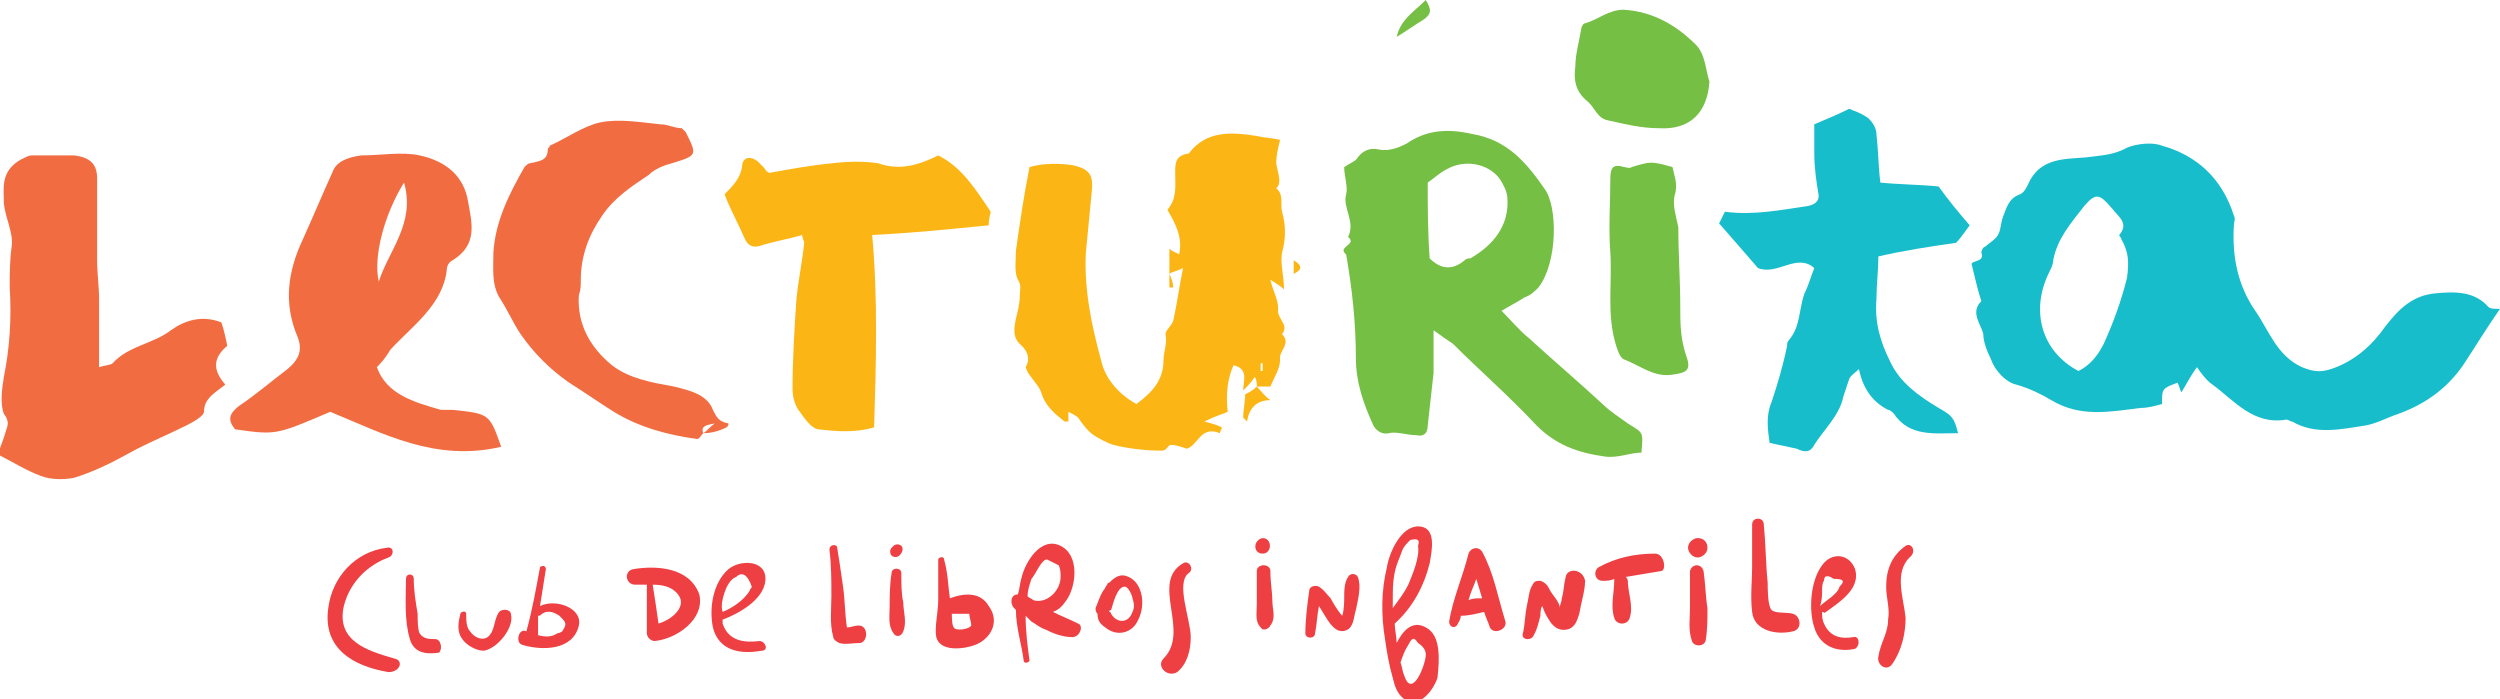 <?xml version="1.0" encoding="utf-8"?>
<!-- Generator: Adobe Illustrator 22.0.1, SVG Export Plug-In . SVG Version: 6.00 Build 0)  -->
<svg version="1.1" id="Layer_1" xmlns="http://www.w3.org/2000/svg" xmlns:xlink="http://www.w3.org/1999/xlink" x="0px" y="0px"
	 viewBox="0 0 128.7 36" style="enable-background:new 0 0 128.7 36;" xml:space="preserve">
<style type="text/css">
	.st0{fill:#EE4043;}
	.st1{fill:#17BDCB;}
	.st2{fill:#FBB615;}
	.st3{fill:#F26C42;}
	.st4{fill:#75BF44;}
</style>
<g>
	<g>
		<g>
			<path class="st0" d="M20.3,33.9c-1.4-0.4-3-0.9-2.6-2.7c0.3-1.2,1.2-2.1,2.3-2.5c0.3-0.1,0.3-0.6-0.1-0.5c-1.6,0.2-2.8,1.5-3,3.1
				c-0.3,2.1,1.3,3,3.1,3.3C20.6,34.6,20.8,34,20.3,33.9z"/>
			<path class="st0" d="M22.4,32.9c-0.3,0-0.6,0-0.8-0.3c-0.1-0.2-0.1-0.7-0.1-1c-0.1-0.6-0.2-1.2-0.2-1.8c0-0.3-0.4-0.3-0.4,0
				c0,1-0.1,2.1,0.2,3.1c0.2,0.7,0.8,0.8,1.5,0.7C22.8,33.4,22.7,32.9,22.4,32.9z"/>
			<path class="st0" d="M25.7,31.5c-0.3,0.4-0.2,1-0.6,1.3c-0.3,0.2-0.7,0-0.9-0.3c-0.2-0.2-0.2-0.6-0.2-0.9c0-0.2-0.3-0.1-0.3,0
				c-0.1,0.4-0.2,0.9,0.1,1.3c0.2,0.3,0.7,0.6,1.1,0.6c0.7-0.1,1.6-1.2,1.4-1.9C26.3,31.4,25.9,31.3,25.7,31.5z"/>
			<path class="st0" d="M27.8,31.2c0.1-0.6,0.2-1.3,0.3-1.9c0-0.2-0.2-0.2-0.3-0.1c-0.2,1.1-0.4,2.2-0.7,3.3c0,0,0,0,0,0
				c-0.4-0.2-0.6,0.6-0.2,0.7c1,0.3,2.6,0.3,2.9-1C30,31.3,28.6,30.8,27.8,31.2z M29,32.4c0,0.1-0.2,0.2-0.3,0.2
				c-0.3,0.2-0.6,0.2-1,0.1c0-0.3,0-0.7,0-1c0.1,0,0.1,0,0.2-0.1c0.3-0.2,0.6-0.1,0.9,0.1C29.1,32,29.2,32.1,29,32.4z"/>
		</g>
		<g>
			<path class="st0" d="M32.6,29.3c-0.5,0.1-0.4,0.8,0.1,0.8c0.2,0,0.4,0,0.6,0c0,0.8,0,1.7,0,2.5c0,0.2,0.2,0.4,0.4,0.4
				c1.1-0.1,2.6-1.1,2.3-2.4C35.5,29.2,33.8,29.1,32.6,29.3z M33.9,32.1c-0.1-0.7-0.2-1.4-0.3-2c0.5,0,1,0.1,1.3,0.5
				C35.4,31.2,34.6,31.9,33.9,32.1z"/>
			<path class="st0" d="M39.1,33c-0.8,0.1-1.6,0-1.9-0.9c0-0.1,0-0.1,0-0.2c0,0,0,0,0,0c0.8-0.3,2.1-1,2.2-2
				c0.1-1.1-1.3-1.1-1.9-0.6c-0.8,0.7-1,2-0.8,3c0.3,1.2,1.4,1.4,2.5,1.2C39.6,33.5,39.4,33,39.1,33z M37.3,30.5
				c0.1-0.3,0.3-0.7,0.6-0.8c0.3-0.3,0.6-0.1,0.8,0.5c0,0.1-0.1,0.1-0.1,0.2c-0.3,0.5-0.9,0.9-1.4,1.1
				C37.1,31.2,37.2,30.8,37.3,30.5z"/>
		</g>
		<g>
			<path class="st0" d="M44.2,32.2c-0.2,0-0.4,0.1-0.6,0.1c-0.1-0.6-0.1-1.4-0.2-2.1c-0.1-0.7-0.2-1.4-0.3-2c0-0.2-0.4-0.2-0.4,0.1
				c0.1,0.8,0.1,1.6,0.1,2.4c0,0.7-0.1,1.4,0.1,2.1c0,0.1,0.1,0.2,0.3,0.3c0.3,0.1,0.7,0,1.1,0C44.7,33,44.7,32.2,44.2,32.2z"/>
			<path class="st0" d="M46.4,29.5c0-0.3-0.5-0.3-0.5,0c-0.1,0.6-0.1,1.2-0.1,1.7c0,0.5-0.1,1,0.2,1.4c0.1,0.2,0.4,0.2,0.5-0.1
				c0.2-0.5,0-1,0-1.5C46.4,30.6,46.4,30,46.4,29.5z"/>
			<path class="st0" d="M46.3,28.6C46.3,28.6,46.3,28.6,46.3,28.6c0.2-0.2,0.2-0.4,0.1-0.5c-0.1-0.1-0.3-0.1-0.4,0c0,0,0,0-0.1,0.1
				c-0.1,0.1-0.1,0.3,0,0.4C46,28.7,46.2,28.7,46.3,28.6z"/>
			<path class="st0" d="M48.9,30.8c-0.1-0.7-0.1-1.3-0.3-2c0-0.2-0.3-0.1-0.3,0c0,0.7,0,1.4,0,2.1c0,0.6-0.2,1.4-0.1,1.9
				c0.2,0.8,1.5,0.6,2,0.4c0.8-0.3,1.3-1.2,0.7-2C50.5,30.5,49.7,30.5,48.9,30.8z M49.1,32.3C49,32.2,49,31.7,49,31.6
				c0.2,0,0.3,0,0.5,0c0.1,0,0.3,0,0.4,0c0,0.2,0.1,0.4,0.1,0.6C49.9,32.4,49.2,32.5,49.1,32.3z"/>
			<path class="st0" d="M55.5,32.1c-0.4-0.2-0.9-0.4-1.3-0.6c0.3-0.1,0.5-0.3,0.7-0.6c0.5-0.7,0.7-2.3-0.3-2.8c-1-0.5-1.8,0.8-2,1.6
				c-0.1,0.3-0.1,0.6-0.2,0.9c-0.4,0-0.4,0.5-0.2,0.7c0,0,0.1,0.1,0.1,0.1c0,0.9,0.3,1.8,0.4,2.6c0,0.2,0.3,0.1,0.3,0
				c-0.1-0.7-0.2-1.5-0.2-2.3c0.1,0.1,0.2,0.2,0.3,0.3c0.2,0.1,0.4,0.3,0.7,0.4c0.4,0.2,0.9,0.4,1.4,0.4
				C55.6,32.8,55.8,32.2,55.5,32.1z M53.9,28.8c0.2,0.1,0.4,0.2,0.6,0.3c0.1,0.2,0.1,0.4,0.1,0.6c0,0.7-0.7,1.4-1.4,1.2
				c-0.1-0.1-0.2-0.1-0.3-0.2c0-0.3,0.1-0.6,0.2-0.9C53.3,29.6,53.6,28.8,53.9,28.8z"/>
			<path class="st0" d="M58.1,29.7c-0.4-0.2-0.7,0-1,0.3c0,0-0.1,0-0.1,0.1c-0.1,0.1-0.1,0.2-0.2,0.3c-0.2,0.3-0.3,0.7-0.4,0.9
				c0,0.1,0,0.2,0.1,0.3c0,0.3,0.1,0.5,0.4,0.7c0.6,0.5,1.4,0.3,1.7-0.4C59,31.1,58.8,30,58.1,29.7z M58.3,31.5
				c-0.2,0.6-0.8,0.6-1.1,0.1c0,0,0-0.1-0.1-0.1c0,0,0-0.1,0.1-0.1c0.1-0.3,0.3-1.2,0.7-1.2c0.2,0,0.4,0.5,0.4,0.6
				C58.4,31.1,58.4,31.3,58.3,31.5z"/>
			<path class="st0" d="M61.2,29.5c0.3-0.2,0-0.7-0.3-0.5c-1.7,1,0.4,3.5-1,4.9c-0.4,0.4,0.2,1,0.7,0.7c0.5-0.4,0.7-1.1,0.7-1.8
				C61.3,31.9,60.5,30,61.2,29.5z"/>
		</g>
		<g>
			<path class="st0" d="M65.4,29.4c0-0.4-0.7-0.4-0.7,0c0,0.6,0,1.1,0,1.7c0,0.5-0.1,0.9,0.2,1.2c0.1,0.2,0.4,0.1,0.5-0.1
				c0.3-0.4,0.1-0.8,0.1-1.3C65.5,30.5,65.4,30,65.4,29.4z"/>
			<path class="st0" d="M65,28.5c0.5,0,0.5-0.8,0-0.8C64.5,27.8,64.5,28.5,65,28.5z"/>
			<path class="st0" d="M69.4,29.7c-0.2,0.3-0.2,0.7-0.2,1.1c0,0.1,0,0.6-0.1,0.9c-0.2-0.2-0.5-0.7-0.6-0.9
				c-0.2-0.2-0.3-0.4-0.6-0.6c-0.2-0.1-0.5,0-0.5,0.2c-0.1,0.7-0.2,1.5-0.2,2.2c0,0.3,0.5,0.3,0.5,0c0.1-0.5,0.1-0.9,0.2-1.4
				c0.4,0.6,0.8,1.6,1.5,1.2c0.3-0.2,0.3-0.7,0.4-1c0.1-0.5,0.3-1.2,0.1-1.7C69.8,29.5,69.5,29.5,69.4,29.7z"/>
			<path class="st0" d="M73.4,32.3c-0.7-0.4-1.2,0.2-1.5,0.8c0-0.3-0.1-0.7-0.1-1c0,0,0,0,0,0c0.9-0.8,1.5-1.9,1.8-3.1
				c0.1-0.6,0.4-1.9-0.6-1.9c-0.9,0-1.5,1.4-1.6,2.1c-0.3,1.2-0.3,2.5-0.1,3.7c0.1,0.7,0.2,1.3,0.4,2c0.1,0.4,0.2,0.8,0.6,1.1
				c0.8,0.5,1.5-0.5,1.7-1.1C74.1,34,74.2,32.7,73.4,32.3z M71.7,30.9c0-0.6,0-1.2,0.2-1.8c0.1-0.3,0.2-0.5,0.3-0.8
				c0.1-0.2,0.2-0.3,0.4-0.5c0.4-0.1,0.5,0,0.4,0.3c0.1,0.6-0.3,1.5-0.5,2c-0.2,0.4-0.5,0.8-0.8,1.2C71.7,31.1,71.7,31,71.7,30.9z
				 M73.4,33.7c0,0.5-0.7,2.3-1.1,1.1c-0.1-0.2-0.1-0.4-0.2-0.7c0,0,0,0,0,0c0.1-0.3,0.2-0.6,0.4-0.9c0.2-0.4,0.3-0.4,0.5-0.1
				C73.3,33.3,73.4,33.5,73.4,33.7z"/>
			<path class="st0" d="M76.3,28.4c-0.2-0.3-0.6-0.2-0.7,0.1c-0.3,1.2-0.8,2.3-1,3.5c0,0.2,0.2,0.4,0.4,0.2c0.1-0.2,0.2-0.3,0.2-0.5
				c0.4,0,0.8-0.1,1.2-0.2c0.1,0.3,0.2,0.5,0.3,0.8c0.2,0.4,0.9,0.1,0.8-0.3C77.1,30.7,76.9,29.5,76.3,28.4z M75.6,30.9
				c0.1-0.4,0.3-0.8,0.4-1.1c0.1,0.3,0.2,0.7,0.3,1C76,30.8,75.8,30.8,75.6,30.9z"/>
			<path class="st0" d="M80.6,29.7c-0.1,0.4-0.1,0.8-0.2,1.1c0,0.2-0.1,0.3-0.1,0.5c0,0,0,0,0,0c0-0.3-0.4-0.7-0.5-0.9
				c-0.1-0.2-0.2-0.4-0.5-0.5c-0.2,0-0.3,0-0.4,0.2c-0.2,0.3-0.2,0.7-0.3,1.1c-0.1,0.5-0.1,1-0.2,1.4c-0.1,0.3,0.3,0.4,0.5,0.2
				c0.2-0.3,0.3-0.7,0.4-1.1c0-0.1,0-0.4,0.1-0.5c0,0,0,0,0,0c0.1,0.3,0.2,0.5,0.4,0.8c0.2,0.3,0.5,0.5,0.9,0.4
				c0.4-0.1,0.5-0.5,0.6-0.8c0.1-0.6,0.3-1.2,0.3-1.7C81.5,29.3,80.7,29.2,80.6,29.7z"/>
			<path class="st0" d="M85.2,28.5c-1,0-2,0.2-2.9,0.7c-0.3,0.2-0.2,0.7,0.2,0.7c0.2,0,0.4,0,0.6-0.1c0,0,0,0.1,0,0.1
				c0,0.6-0.2,1.3,0,1.9c0.1,0.4,0.7,0.4,0.8,0c0.2-0.6-0.1-1.3-0.1-1.9c0-0.1-0.1-0.2-0.1-0.2c0.6-0.1,1.2-0.2,1.8-0.3
				C85.8,29.4,85.7,28.5,85.2,28.5z"/>
			<path class="st0" d="M92.3,31.6c-0.3-0.1-0.9,0-1.1-0.2c-0.2-0.2-0.2-1.1-0.2-1.4c-0.1-1-0.1-2-0.2-3c0-0.4-0.6-0.4-0.6,0
				c0,0.7,0,1.5,0,2.2c0,0.7-0.1,1.5,0,2.3c0.1,1,1.3,1.2,2.1,1C92.8,32.4,92.7,31.7,92.3,31.6z"/>
			<path class="st0" d="M95.4,32.8c-0.6,0.1-1.2,0-1.5-0.7c-0.1-0.2-0.1-0.4-0.1-0.6c0.1,0,0.1,0.1,0.2,0c0.7-0.5,1.8-1.2,1.5-2.2
				c-0.3-0.8-1.2-0.9-1.7-0.2c-0.6,0.8-0.7,2.3-0.4,3.2c0.3,1,1.2,1.3,2.1,1.1C95.8,33.2,95.7,32.7,95.4,32.8z M93.8,30.4
				c0-0.1,0-0.4,0.1-0.5c0-0.3,0.2-0.3,0.5-0.1c0.5,0,0.6,0.1,0.3,0.4c-0.1,0.4-0.7,0.7-1,1C93.8,30.9,93.8,30.6,93.8,30.4z"/>
			<path class="st0" d="M98.1,28.1c-0.7,0.5-1,1.2-1,2.1c0,0.6,0.2,1.1,0.1,1.7c0,0.7-0.4,1.2-0.5,1.9c-0.1,0.4,0.4,0.8,0.7,0.4
				c0.5-0.7,0.7-1.6,0.7-2.4c-0.1-1-0.6-2.3,0.2-3.1C98.7,28.4,98.4,27.9,98.1,28.1z"/>
			<path class="st0" d="M87.7,29.4c-0.1-0.4-0.6-0.4-0.7,0C87,30.1,87,30.7,87,31.3c0,0.6-0.1,1.1,0.1,1.7c0.1,0.3,0.6,0.3,0.7,0
				c0.1-0.5,0.1-1.1,0.1-1.7C87.8,30.7,87.8,30.1,87.7,29.4z"/>
			<path class="st0" d="M87.4,27.7c-0.2,0-0.5,0.2-0.5,0.5c0,0.2,0.2,0.5,0.5,0.5c0.2,0,0.5-0.2,0.5-0.5
				C87.9,27.9,87.7,27.7,87.4,27.7z"/>
		</g>
	</g>
	<g>
		<g>
			<path class="st1" d="M128.7,15.9c-0.7,1-1.3,2-1.9,2.9c-0.9,1.3-2.1,2.1-3.6,2.6c-0.5,0.2-0.9,0.4-1.4,0.5
				c-1.3,0.2-2.6,0.5-3.8-0.2c-0.1,0-0.2-0.1-0.3-0.1c-1.7,0.3-2.7-1-3.8-1.8c-0.3-0.2-0.6-0.6-0.8-0.9c-0.3,0.4-0.5,0.8-0.8,1.3
				c-0.1-0.2-0.1-0.3-0.2-0.5c-0.8,0.3-0.8,0.3-0.8,1.1c-0.4,0.1-0.7,0.2-1.1,0.2c-1.6,0.2-3.1,0.5-4.6-0.4
				c-0.5-0.3-1.1-0.6-1.8-0.8c-0.5-0.1-1.1-0.7-1.3-1.3c-0.2-0.4-0.4-0.9-0.4-1.3c-0.1-0.5-0.7-1.1-0.1-1.7
				c-0.2-0.6-0.3-1.1-0.5-1.9c0-0.2,0.7-0.1,0.5-0.6c0-0.1,0.1-0.3,0.2-0.3c0.2-0.2,0.6-0.4,0.7-0.7c0.1-0.2,0.1-0.5,0.2-0.8
				c0.2-0.5,0.3-1,0.9-1.2c0.2-0.1,0.3-0.3,0.4-0.5c0.6-1.4,1.9-1.3,3-1.4c0.7-0.1,1.4-0.1,2.1-0.5c0.5-0.2,1.3-0.3,1.8-0.1
				c1.8,0.5,3.1,1.7,3.7,3.6c0.1,0.2,0,0.3,0,0.5c-0.1,1.6,0.2,3.1,1.1,4.4c0.7,1,1.1,2.3,2.4,2.9c0.5,0.2,0.9,0.3,1.5,0.1
				c1.2-0.4,2.1-1.2,2.8-2.2c0.7-0.9,1.4-1.6,2.6-1.7c1-0.1,2-0.1,2.7,0.7C128.2,15.9,128.4,15.9,128.7,15.9z M107,19.1
				c0.6-0.3,1-0.8,1.3-1.4c0.5-1.1,0.9-2.2,1.2-3.4c0.1-0.8,0.1-1.3-0.3-2c0-0.1-0.1-0.1-0.1-0.2c0.5-0.6,0-0.9-0.4-1.4
				c-0.6-0.7-0.8-0.8-1.4-0.1c-0.7,0.9-1.4,1.7-1.6,2.8c0,0.2-0.1,0.4-0.2,0.6C104.5,16,105.1,18.1,107,19.1z"/>
			<path class="st1" d="M91.1,22.8c-0.1-0.7-0.2-1.4,0.1-2.1c0.3-0.9,0.6-1.9,0.8-2.9c0-0.1,0-0.2,0.1-0.3c0.6-0.7,0.5-1.6,0.8-2.4
				c0.2-0.4,0.3-0.8,0.5-1.3c-0.9-0.8-1.9,0.4-2.9,0c-0.6-0.7-1.3-1.5-2-2.3c0.1-0.2,0.2-0.4,0.3-0.6c1.5,0.2,2.9-0.1,4.3-0.3
				c0.4-0.1,0.6-0.3,0.5-0.7c-0.1-0.6-0.2-1.3-0.2-2c0-0.5,0-1.1,0-1.5c0.7-0.3,1.2-0.5,1.8-0.8c0.2,0.1,0.6,0.2,1,0.5
				c0.2,0.2,0.4,0.5,0.4,0.8c0.1,0.9,0.1,1.7,0.2,2.5c1,0.1,2,0.1,3,0.2c0.5,0.7,1,1.3,1.6,2c-0.3,0.4-0.5,0.7-0.7,0.9
				c-1.4,0.2-2.7,0.4-4,0.7c0,0.7-0.1,1.5-0.1,2.2c-0.1,1.2,0.2,2.2,0.7,3.2c0.5,1.1,1.5,1.8,2.5,2.4c0.7,0.4,0.8,0.5,1,1.3
				c-1.2,0-2.5,0.2-3.3-1c-0.1-0.1-0.2-0.2-0.3-0.2c-0.8-0.4-1.3-1.1-1.5-2.1c-0.2,0.2-0.4,0.3-0.5,0.5c-0.1,0.3-0.2,0.6-0.3,0.9
				c-0.2,1-1,1.7-1.5,2.5c-0.2,0.4-0.5,0.4-0.9,0.2C92,23,91.6,22.9,91.1,22.8z"/>
		</g>
		<g>
			<path class="st2" d="M48.3,8c1.2,0.6,1.9,1.7,2.7,2.9c0,0.1-0.1,0.3-0.1,0.7c-2,0.2-4,0.4-6,0.5c0.3,3.3,0.2,6.6,0.1,9.9
				c-1,0.3-2,0.2-2.9,0.1c-0.4-0.1-0.7-0.6-1-1c-0.2-0.3-0.3-0.7-0.3-1.1c0-1.5,0.1-3.1,0.2-4.6c0.1-1,0.3-1.9,0.4-2.9
				c0-0.1-0.1-0.2-0.1-0.4c-0.7,0.2-1.3,0.3-2,0.5c-0.5,0.2-0.8,0.1-1-0.4c-0.3-0.7-0.7-1.4-1-2.2c0.4-0.4,0.8-0.8,0.9-1.4
				C38.2,8.1,38.6,8,39,8.3c0.1,0.1,0.2,0.2,0.3,0.3c0.1,0.1,0.1,0.2,0.3,0.3c1.1-0.2,2.2-0.4,3.3-0.5c0.8-0.1,1.6-0.1,2.3,0
				C46.3,8.8,47.3,8.5,48.3,8z"/>
			<g>
				<path class="st2" d="M60.2,14.1c0-0.4,0-0.8,0-1.3c0.2,0.2,0.4,0.2,0.5,0.3c0.2-0.9-0.2-1.6-0.6-2.3c0.5-0.6,0.4-1.2,0.4-1.9
					c0-0.5,0-0.9,0.7-1c0.9-1.2,2.2-1.1,3.5-0.9c0.4,0.1,0.8,0.1,1.2,0.2c-0.1,0.4-0.2,0.8-0.2,1.2C65.8,9,66,9.4,65.7,9.7
					c0.4,0.3,0.2,0.8,0.3,1.2c0.2,0.7,0.2,1.4,0,2.1c-0.1,0.6,0.1,1.2,0.1,1.9c-0.2-0.2-0.4-0.3-0.7-0.5c0.1,0.5,0.4,1,0.4,1.5
					c-0.1,0.5,0.6,0.8,0.2,1.3c0.5,0.5-0.2,0.9-0.1,1.3c0,0.5-0.3,0.9-0.5,1.4c-0.2,0-0.4,0-0.7,0c0,0,0,0,0,0c0-0.2,0-0.3-0.1-0.5
					c-0.2,0.3-0.4,0.5-0.6,0.7c0-0.5,0.3-1.1-0.5-1.3c-0.3,0.7-0.4,1.4-0.3,2.4c-0.2,0.1-0.6,0.2-1.2,0.5c0.4,0.1,0.7,0.2,0.9,0.3
					c0,0.1-0.1,0.2-0.1,0.3c-1-0.4-1.1,0.6-1.7,0.8c-0.3-0.1-0.6-0.2-0.8-0.2c-0.2,0-0.2,0.3-0.5,0.3c-0.8,0-1.7-0.1-2.5-0.3
					c-0.3-0.1-0.7-0.3-1-0.5c-0.3-0.2-0.6-0.6-0.8-0.9c-0.1-0.1-0.3-0.2-0.5-0.3c0,0.2,0,0.3,0,0.5c-0.1,0-0.1,0-0.2,0
					c-0.5-0.4-1-0.8-1.2-1.5c-0.1-0.3-0.4-0.6-0.6-0.9c-0.1-0.1-0.2-0.4-0.2-0.4c0.3-0.5,0-0.9-0.2-1.1c-0.5-0.4-0.4-0.9-0.3-1.4
					c0.1-0.4,0.2-0.8,0.2-1.2c0-0.3,0.1-0.5-0.1-0.8c-0.2-0.4-0.1-1-0.1-1.5c0.2-1.4,0.4-2.8,0.7-4.3c0.7-0.2,1.5-0.2,2.2-0.1
					c0.9,0.2,1.1,0.5,1,1.4c-0.1,1-0.2,2.1-0.3,3.1c-0.1,1.9,0.3,3.8,0.8,5.6c0.2,0.9,0.9,1.7,1.8,2.2c0.8-0.6,1.4-1.2,1.4-2.3
					c0-0.4,0.2-0.8,0.1-1.3c0-0.2,0.3-0.4,0.4-0.7c0.2-0.9,0.3-1.7,0.5-2.7C60.5,14,60.3,14,60.2,14.1L60.2,14.1z M64.9,19.1
					c0,0,0.1,0,0.1,0c0-0.1,0-0.3,0-0.4c0,0-0.1,0-0.1,0C64.9,18.8,64.9,18.9,64.9,19.1z"/>
				<path class="st2" d="M64.7,19.9c0.2,0.2,0.4,0.5,0.7,0.7c-0.7,0-1.1,0.4-1.2,1.1c-0.1-0.1-0.1-0.1-0.2-0.2
					c0-0.4,0.1-0.8,0.1-1.2C64.3,20.2,64.5,20.1,64.7,19.9L64.7,19.9z"/>
				<path class="st2" d="M66.6,14.1c0-0.2,0-0.4,0-0.7C67.1,13.7,67,13.9,66.6,14.1z"/>
				<path class="st2" d="M60.2,14.1c0.1,0.2,0.2,0.5,0.2,0.7c-0.1,0-0.1,0-0.2,0C60.2,14.6,60.2,14.4,60.2,14.1
					C60.2,14.1,60.2,14.1,60.2,14.1z"/>
			</g>
		</g>
		<g>
			<g>
				<path class="st3" d="M5.1,18.9c0.3-0.1,0.6-0.1,0.7-0.2c0.8-0.9,2.1-1,3-1.7c0.7-0.5,1.6-0.8,2.6-0.4c0.1,0.3,0.2,0.7,0.3,1.2
					c-0.7,0.6-0.8,1.2-0.1,2c-0.5,0.4-1.1,0.7-1.1,1.4c0,0.2-0.5,0.5-0.9,0.7c-1,0.5-2,0.9-2.9,1.4c-0.9,0.5-1.9,1-2.9,1.3
					c-0.5,0.1-1.2,0.1-1.7-0.1c-0.8-0.3-1.4-0.7-2.2-1.1c0.1-0.4,0.3-0.8,0.4-1.2c0.1-0.3,0.2-0.5-0.1-0.9C0,20.8,0.1,20,0.2,19.4
					c0.3-1.5,0.4-3,0.3-4.6c0-0.7,0-1.4,0.1-2.1c0.1-0.7-0.3-1.4-0.4-2.2C0.2,9.7,0,8.8,1.1,8.2c0.2-0.1,0.4-0.2,0.5-0.2
					c0.7,0,1.4,0,2.2,0C4.7,8.1,5,8.5,5,9.2C5,10.6,5,12,5,13.4c0,0.7,0.1,1.3,0.1,2C5.1,16.5,5.1,17.7,5.1,18.9z"/>
			</g>
			<path class="st3" d="M36.2,22.3c-0.1,0.1-0.2,0.3-0.3,0.3c-1.5-0.2-3-0.6-4.3-1.4c-0.8-0.5-1.5-1-2.3-1.5c-1-0.7-1.8-1.5-2.5-2.5
				c-0.4-0.6-0.7-1.3-1.1-1.9c-0.4-0.7-0.3-1.5-0.3-2.3c0.1-1.6,0.8-3,1.6-4.4c0.1-0.1,0.2-0.2,0.3-0.2c0.4-0.1,0.9-0.1,0.9-0.7
				c0-0.1,0.1-0.1,0.1-0.2c0.9-0.4,1.7-1,2.6-1.2c1-0.2,2.1,0,3.1,0.1c0.4,0,0.7,0.2,1.1,0.2c0.1,0.1,0.1,0.1,0.2,0.2
				c0.6,1.2,0.6,1.2-0.7,1.6c-0.4,0.1-0.9,0.3-1.2,0.6c-0.9,0.6-1.8,1.2-2.4,2.1c-0.7,1-1.1,2.1-1.1,3.3c0,0.3,0,0.5-0.1,0.8
				c-0.1,1.5,0.6,2.7,1.7,3.6c0.9,0.7,2.1,0.9,3.2,1.1c0.8,0.2,1.7,0.4,2,1.2c0.2,0.4,0.3,0.6,0.8,0.7c0,0.1,0,0.1-0.1,0.2
				C37,22.2,36.6,22.3,36.2,22.3c0.2-0.1,0.3-0.3,0.6-0.5C36.2,21.9,36.1,22,36.2,22.3z"/>
			<path class="st3" d="M19.4,18.9c0.5,1.4,1.9,1.8,3.3,2.2c0.2,0,0.4,0,0.6,0c1.9,0.2,1.9,0.2,2.5,1.9c-3.4,0.8-6.1-0.7-8.8-1.8
				c-2.8,1.2-2.8,1.2-4.9,0.9c-0.4-0.5-0.3-0.8,0.2-1.2c0.9-0.6,1.7-1.3,2.5-1.9c0.6-0.5,0.8-1,0.5-1.7c-0.7-1.7-0.5-3.3,0.3-5
				c0.5-1.1,1-2.3,1.5-3.4c0.2-0.6,0.8-0.8,1.5-0.9c1,0,2.1-0.2,3,0c1.4,0.3,2.3,1.1,2.5,2.4c0.2,1.1,0.5,2.2-0.8,3
				c-0.2,0.1-0.3,0.3-0.3,0.5c-0.2,1.8-1.8,2.9-2.9,4.1C19.8,18.5,19.6,18.7,19.4,18.9z M20.8,9.4c-1,1.6-1.6,3.8-1.3,5.1
				C20,12.9,21.4,11.5,20.8,9.4z"/>
		</g>
		<g>
			<path class="st4" d="M73.8,17c0,0.9,0,1.6,0,2.2c-0.1,0.9-0.2,1.8-0.3,2.7c0,0.4-0.2,0.6-0.6,0.5c-0.5,0-1-0.2-1.4-0.1
				c-0.4,0.1-0.7-0.2-0.8-0.4c-0.5-1.1-0.9-2.2-0.9-3.5c0-1.8-0.2-3.6-0.5-5.3c-0.5-0.4,0.6-0.5,0.1-0.9c0.4-0.8-0.3-1.5-0.1-2.2
				c0.1-0.4-0.1-0.9-0.1-1.4c0.3-0.2,0.6-0.3,0.7-0.5c0.3-0.4,0.7-0.5,1.1-0.4c0.5,0.1,1-0.1,1.4-0.3c1-0.7,2.1-0.8,3.4-0.5
				c1.8,0.3,2.8,1.5,3.7,2.8c0.7,0.9,0.7,3.8-0.3,5.1c-0.2,0.2-0.4,0.4-0.7,0.5c-0.3,0.2-0.7,0.4-1.2,0.7c0.5,0.5,0.9,1,1.4,1.4
				c1.2,1.1,2.5,2.2,3.8,3.4c0.4,0.4,0.9,0.7,1.3,1c0.8,0.5,0.8,0.4,0.7,1.5c-0.6,0-1.2,0.3-1.9,0.2c-1.4-0.2-2.5-0.6-3.5-1.6
				c-1.4-1.5-2.9-2.8-4.3-4.2C74.5,17.5,74.2,17.3,73.8,17z M73.6,13.3c0.6,0.6,1.2,0.6,1.8,0.1c0.1-0.1,0.2-0.1,0.3-0.1
				c1.2-0.7,2-1.7,1.9-3.1c0-0.3-0.2-0.7-0.4-1c-0.6-0.8-1.8-1-2.7-0.5c-0.4,0.2-0.7,0.5-1,0.7C73.5,10.7,73.5,12,73.6,13.3z"/>
			<g>
				<path class="st4" d="M86.1,8.6c0.1,0.5,0.3,0.9,0.1,1.5c-0.1,0.5,0.1,1.1,0.2,1.6c0,1.4,0.1,2.7,0.1,4.1c0,0.8,0,1.6,0.3,2.5
					c0.3,0.8,0,0.9-0.8,1c-0.9,0.1-1.6-0.5-2.4-0.8c-0.2-0.1-0.3-0.4-0.4-0.7c-0.5-1.6-0.2-3.2-0.3-4.8c-0.1-1.3,0-2.5,0-3.8
					c0-0.5,0.1-0.8,0.7-0.6c0.1,0,0.3,0.1,0.4,0C85,8.3,85,8.3,86.1,8.6z"/>
				<path class="st4" d="M88,4.2c-0.1,1.6-1,2.5-2.6,2.4c-0.9,0-1.7-0.2-2.6-0.4c-0.6-0.1-0.7-0.7-1.1-1c-0.6-0.5-0.7-1.1-0.6-1.8
					c0-0.6,0.2-1.3,0.3-1.9c0-0.1,0.1-0.3,0.2-0.3c0.7-0.2,1.2-0.7,2-0.7c1.5,0.1,2.7,0.8,3.7,1.8C87.8,2.8,87.8,3.6,88,4.2z"/>
			</g>
			<path class="st4" d="M73.4,0c0.3,0.5,0.3,0.7-0.1,1c-0.5,0.3-0.9,0.6-1.4,0.9C72.1,1,72.8,0.6,73.4,0z"/>
		</g>
	</g>
</g>
</svg>
